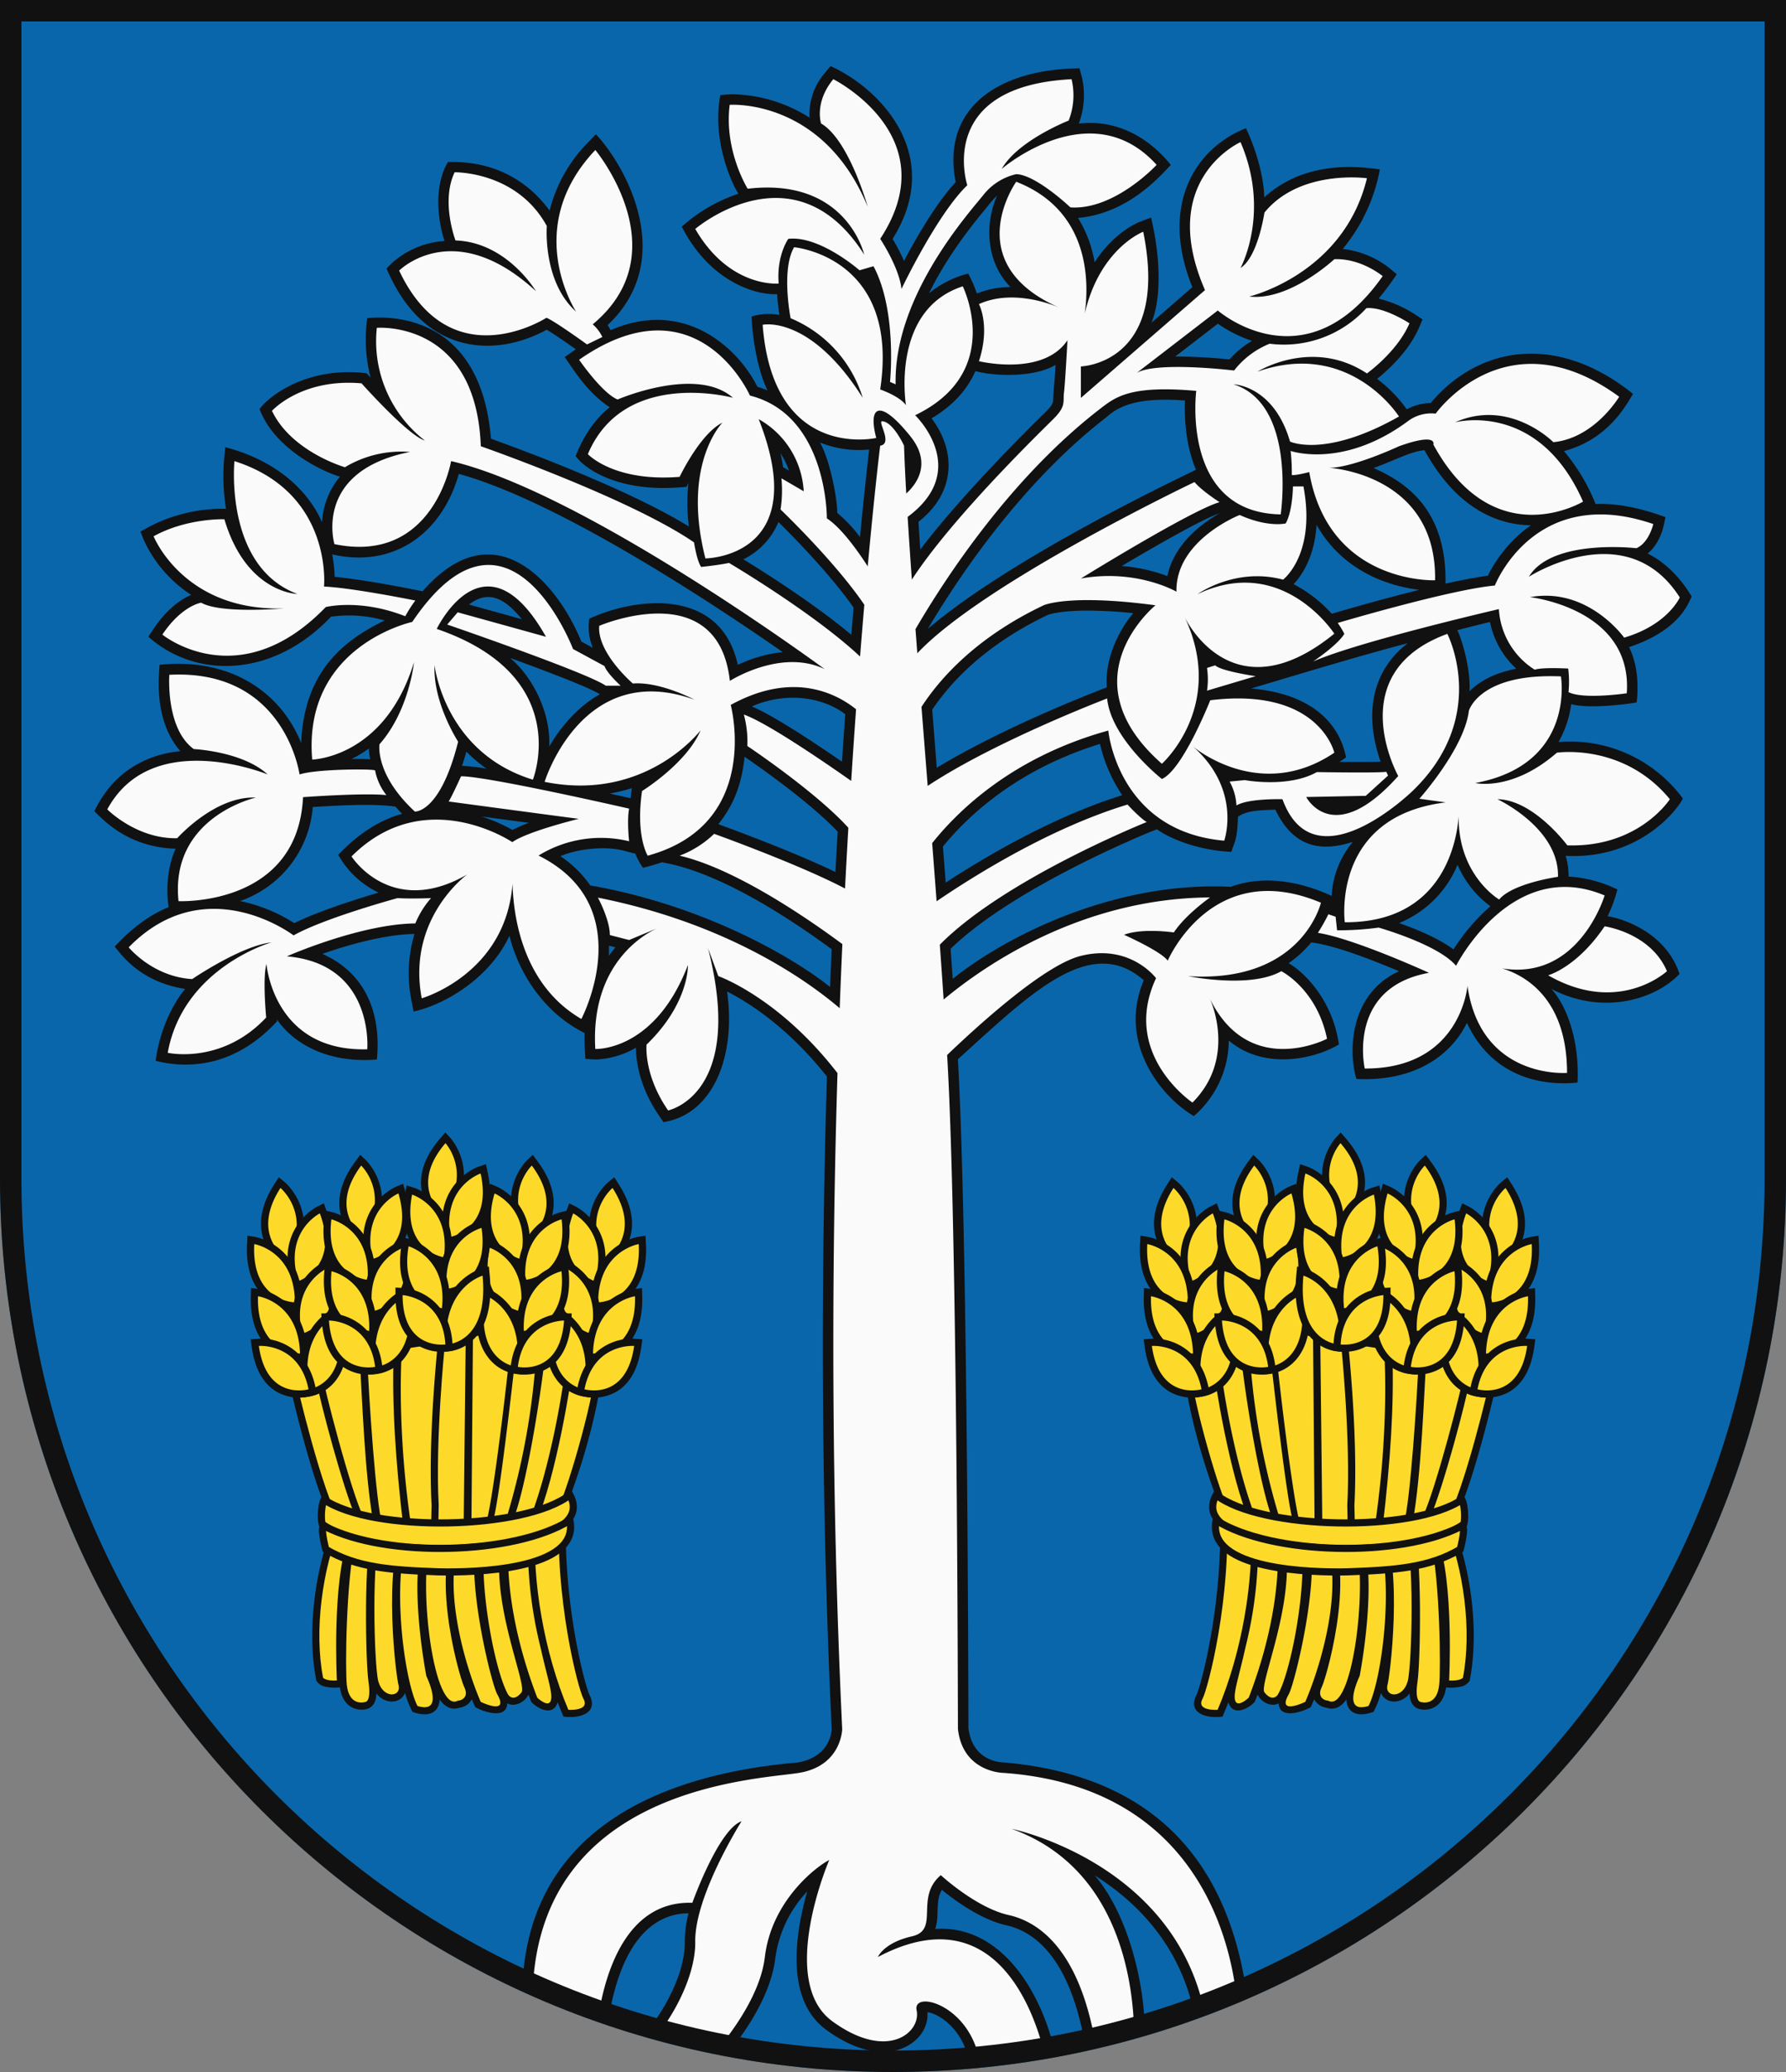 <?xml version="1.0" encoding="UTF-8"?>
<svg xmlns="http://www.w3.org/2000/svg" xmlns:xlink="http://www.w3.org/1999/xlink" width="500" height="580" viewBox="0 0 500 580">
  <rect x="0" y="0" width="500" height="580" fill="#808080" stroke="none"/>
  <title>Coat of Arms of Čunovo</title>
  <path id="field" d="M500,330V0H0V330C0,468.071,111.929,580,250,580S500,468.071,500,330Z" fill="#0a66aa"/>
  <g id="coa">
    <g id="grain" fill="#fdda2a">
      <g>
        <path d="M158.58,421.6c4.718-12.168,9.007-26.825,10.58-41.78-1.98-.23-5.71-.67-8.39-.99.05-.88.08-1.66.08-2.32-2.05-.04-5.96-.12-8.61-.17v-.17c-1.77-.33-4.8-.89-7.2-1.34.29-3.15.45-5.37.44-6.18-2.8.77-12.2,3.33-15.07,4.11l-.01.94c-1.48.28-3.24.62-4.82.92l.18-.98c-2.97.45-12.08,1.82-15.11,2.28-.01.2-.04.54-.07.99-2.31.16-5.46.37-7.86.53-.11-3.6-.18-6.25-.23-7.48-2.56,2.5-10.83,10.58-13.97,13.64-2.8.56-6.15,1.22-7.98,1.58.73,2.95,6.69,30.01,12.7,41.51-5.37,13.55-7.27,30.91-4.66,43.86.87.97,1.44,1.75,4.97,1.88.33.02.99-.03,1.61-.07.84,5.76,4.78,6.21,5.99,6.21,2.755.082,4.17-1.622,4.23-4.55,2.16,2.944,6.643,3.171,8.01-.12a25.2,25.2,0,0,0,2.11,5.31c4.93,1.73,7.38-.07,7.59-3.5,1.38,2.01,3.19,3.12,5.59,2.31a4.5,4.5,0,0,0,3.41-2.36c.31.76.63,1.5.96,2.21,1.9,1.139,8.746,3.7,8.98-1.07,1.852,1.051,4.757-.064,5.91-2.44.251.65.51,1.33.76,1.99,1.649,1.9,6.172,4.314,7.42.14.51,1.35,1.05,2.68,1.61,4.01,4.292.638,9.908-.823,7.34-5.99C163.89,472.35,157.18,447.7,158.58,421.6Z" fill="#111"/>
        <path d="M163.32,475.47c1.99,3.61-4.21,3.13-4.21,3.13-6.787-15.991-10.243-36.374-9.2-51.92,6.075-14.234,9.883-39.87,10.77-45.84l6.32.74c-1.01,12.02-9.22,38.5-10.39,39.35C155.08,447.46,161.96,473.02,163.32,475.47Z"/>
        <path d="M158.8,378.47c-.87,9.175-4.649,32.494-10.86,47.74a118.245,118.245,0,0,0,3.41,35.03c1.215,5.544,2.472,9.726,2.85,12.19.99,6.38-3.79,1.78-3.79,1.78-7.448-19.344-8.717-35.253-7.99-43.87.27-3.39.86-5.63,1.48-6.47,3.912-10.678,8.018-37.867,8.78-46.52Z"/>
        <path d="M150.18,377.82a202.017,202.017,0,0,1-8.1,46.18c-.81,1.33-1.43,3.86-1.71,7.33-3.36,16.94,7.36,40.28,5.62,42.42-2.39,2.96-3.76.56-3.76.56-4.12-7.23-9.15-35.9-5.77-45.69a6.3,6.3,0,0,1,1.41-2.47c1.85-4.12,6.77-49.36,6.77-49.36l.22.04Z"/>
        <path d="M134.7,427.75c-5.72,8.43,2.63,43.2,4.53,46.56,3.41,6-4.65,2.08-4.65,2.08-6.083-14.18-12.191-40.043-2.6-49.74l.42-52.36,11.01-3c-.974,12.3-5.669,51.107-7.41,55.15A4.169,4.169,0,0,0,134.7,427.75Z"/>
        <path d="M128.12,476.08c-6.62,3.5-11-31.08-7.74-44.24l.01-.01c.54-2.2,1.31-3.8,2.31-4.52.018-.67.055-2.959.12-5.96-1-18.11,1.67-44.48,1.67-44.48.18-.027,5.5-1.057,5.88-1.13l-.55,50.23c-10.534,9.955-1.555,42.569.11,46.2C131.23,474.74,129.74,475.92,128.12,476.08Z"/>
        <path d="M119.35,469.13c.84,1.84,4.72,10.62-2.48,8.41-4-7.918-7.648-37.916-1.77-50.38a266.721,266.721,0,0,1-2.9-36.83c-.055-7.777.322-12.746.32-12.67l10.04-1.52c-.52,5.36-2.68,27.77-1.73,45.23-.06,2.28-.09,4.06-.11,5.1C112.977,436.031,119.238,468.528,119.35,469.13Z"/>
        <path d="M111.63,471.93c.55,3.18-4.38,3.56-5.72-1.29-1.15-4.16-2.14-36.41,1.09-43.92-1.805-6.225-3.728-35.413-4.22-47.28l7.42-.5c-.5,14.425.56,30.274,2.68,48.16C107.234,439.272,110.816,469.367,111.63,471.93Z"/>
        <path d="M103.15,470.69c.86,5.69-.84,5.72-.84,5.72s-4.54,1.54-5.22-4.79c-.462-4.3-.236-28.6,2.33-40.32.69-3.1,1.54-5.32,2.58-6.06-3.83-7.55-11.58-38.13-11.78-40.5.972-.95,9.211-8.99,10.4-10.15,0,0,.03,1.09.09,2.98-.05,0-.1.01-.14.01.805,13.655,1.532,35.254,3.89,48.2C101.69,435.08,102.38,465.52,103.15,470.69Z"/>
        <path d="M99.62,424.87c-.78.79-1.47,2.79-2.04,5.54-4.691,12.4-3.265,40-3.27,40-3.06.18-3.86-.75-3.86-.75-2.56-13.2-.23-30.51,5.01-43.12-5.39-8.75-12.51-39.8-12.51-39.8l5.43-1.07C89.66,392.64,95.81,415.81,99.62,424.87Z"/>
      </g>
      <path d="M159.553,418.468c-12.73,9.846-55.148,10.57-68.821,1.331-.764,1.386-.983,5.275-.529,6.841,8.861,6.163,18.932,6.417,32.608,6.892C132.878,433.525,166.538,431.532,159.553,418.468Z" stroke="#111" stroke-width="2"/>
      <path d="M159.538,425.581C144,435.308,108.063,436.137,91,427.3c-1.666-.863.051,5.835.2,6.391,8.721,5.155,18.171,5.836,31.8,6.309C132.317,440.2,162.462,439.6,159.538,425.581Z" stroke="#111" stroke-width="2"/>
      <g id="g2">
        <use xlink:href="#g" transform="matrix(-1 -.14 -.14 1 341 30)"/>
        <use xlink:href="#g" transform="matrix(-1 -.07 -.07 1 296 15)"/>
      </g>
      <use xlink:href="#g2" transform="matrix(-1 0 0 1 250 0)"/>
      <g id="g">
        <path d="M123.156,340.51a12.965,12.965,0,0,1-4.246-8.406c-.364-4.148,1.334-8.439,5.048-12.756l.733-.853.761.828c.083.091,8.2,9.181-.869,21.021l-.628.819Z"/>
        <path d="M124.716,320s7.736,8.425-.927,19.735c0,0-9.423-7.7.927-19.735m-.049-3.01L123.2,318.7c-3.9,4.529-5.675,9.07-5.286,13.495a14.039,14.039,0,0,0,4.609,9.093l1.6,1.306,1.255-1.639c9.574-12.5.9-22.207.813-22.3l-1.522-1.657Z" fill="#111"/>
        <path d="M125.072,346.413c-2.382-14.806,9.045-18.834,9.16-18.872l1.058-.356.238,1.089c1.233,5.627.686,10.24-1.624,13.708a12.693,12.693,0,0,1-7.665,5.255l-1.005.184Z"/>
        <path d="M134.552,328.489c3.414,15.6-8.493,17.765-8.493,17.765-2.274-14.141,8.493-17.765,8.493-17.765m1.476-2.608-2.115.712c-.123.042-12.342,4.346-9.828,19.979l.324,2.016,2.009-.366a13.778,13.778,0,0,0,8.319-5.686c2.466-3.7,3.061-8.573,1.768-14.475l-.477-2.18Z" fill="#111"/>
        <path d="M124.117,352.954a12.705,12.705,0,0,1-7.787-5.076c-2.39-3.413-3.044-8.012-1.944-13.665l.213-1.1,1.065.331c.116.036,11.634,3.8,9.6,18.655l-.139,1.011Z"/>
        <path d="M115.367,334.4s10.849,3.372,8.907,17.562c0,0-11.954-1.892-8.907-17.562m-1.537-2.573-.426,2.191c-1.153,5.93-.444,10.785,2.108,14.43a13.789,13.789,0,0,0,8.449,5.49l2.018.319.276-2.023c2.147-15.687-10.169-19.706-10.294-19.744l-2.131-.663Z" fill="#111"/>
        <path d="M124.078,360.9c-1.315-14.944,10.372-18.115,10.49-18.145l1.078-.276.16,1.1c.826,5.706-.05,10.267-2.605,13.556a12.671,12.671,0,0,1-8.02,4.671l-1.014.108Z"/>
        <path d="M134.816,343.724c2.289,15.806-9.742,17.088-9.742,17.088-1.256-14.271,9.742-17.088,9.742-17.088m1.661-2.49-2.157.552c-.127.033-12.627,3.421-11.238,19.2l.178,2.029,2.026-.216a13.753,13.753,0,0,0,8.705-5.052c2.727-3.512,3.671-8.327,2.8-14.312l-.319-2.2Z" fill="#111"/>
        <path d="M123.589,367.19a12.683,12.683,0,0,1-7.908-4.876c-2.474-3.352-3.242-7.932-2.281-13.614l.187-1.1,1.072.3c.117.033,11.724,3.5,10.055,18.406l-.114,1.013Z"/>
        <path d="M114.387,348.867s10.927,3.1,9.333,17.332c0,0-12-1.589-9.333-17.332m-1.6-2.532-.372,2.2c-1.009,5.959-.18,10.8,2.461,14.375a13.775,13.775,0,0,0,8.581,5.274l2.023.268.228-2.028c1.762-15.738-10.65-19.444-10.776-19.479l-2.145-.608Z" fill="#111"/>
        <path d="M123.962,376.412c-.967-16.687,10.746-20.254,10.864-20.288l1.159-.334.114,1.2c.708,7.552-.564,13.182-3.778,16.736a10.745,10.745,0,0,1-7.354,3.627l-.95.006Z"/>
        <path d="M135.1,357.085c1.8,19.191-10.143,19.27-10.143,19.27-.931-16.084,10.143-19.27,10.143-19.27m1.766-2.589-2.319.667c-.126.036-12.6,3.83-11.587,21.307l.11,1.9,1.9-.012a11.825,11.825,0,0,0,8.09-3.957c3.41-3.771,4.766-9.658,4.031-17.5l-.225-2.4Z" fill="#111"/>
        <path d="M123.633,377.4a11.652,11.652,0,0,1-7.176-2.384c-3.148-2.5-4.744-6.7-4.744-12.481v-1.061l1.059.063c.122.007,12.122.885,12.908,14.749l.052.915-.907.131A8.735,8.735,0,0,1,123.633,377.4Z"/>
        <path d="M112.713,362.537s11.224.672,11.969,13.808a8.174,8.174,0,0,1-1.048.057c-2.918,0-10.922-1.157-10.921-13.865m-2-2.124v2.124c0,6.1,1.723,10.566,5.122,13.265a12.671,12.671,0,0,0,7.8,2.6,9.913,9.913,0,0,0,1.334-.078l1.814-.262-.1-1.831c-.669-11.8-9.35-15.421-13.847-15.691l-2.119-.127Z" fill="#111"/>
      </g>
    </g>
    <use xlink:href="#grain" transform="matrix(-1 0 0 1 500 0)"/>
    <path d="M461.259,154.952c3.26-2.612,4.322-7.055,4.449-7.635l.559-2.555c-6.5-2.4-13.333-3.964-19.57-3.665a53.55,53.55,0,0,0-8.873-14.83c12.7-3.338,17.657-13.341,19.357-16.009-21.372-17.167-43.261-13.408-56.663,2.562a14.2,14.2,0,0,0-6.685,1.762,38.623,38.623,0,0,0-8.312-8.525c2.574-2.043,8.8-7.484,11.764-14.395l.967-2.257-2.05-1.351a33.307,33.307,0,0,0-10.252-4.471,84.94,84.94,0,0,0,5.083-6.81l-2.064-1.729A25.756,25.756,0,0,0,375.9,69.685a48.827,48.827,0,0,0,10.4-22.25c-9.379-1.442-22.215-1.353-32.351,7.8-.164-5.62-2.158-13.09-5.134-19.342-14.185,5.531-24.3,21.625-15,44.489l-11.452,9.946c2.94-7.183,2.394-18.965-.12-29.427l-3.233,1.228c-.393.15-7.089,2.8-12.569,11.3A34.185,34.185,0,0,0,301.784,61c14.452-1.241,23.606-12.45,26-14.83-6.624-8.207-15.69-12.761-25.77-11.574a22.541,22.541,0,0,0,.817-13.187l-.619-2.287c-23.573.267-38.673,11.706-34.663,31.861-5.4,5.786-11.018,15.548-14.473,22.051a55.794,55.794,0,0,0-3.19-6.162c14.763-23.55-3.772-42.305-17.372-48.367l-1.486,1.8a17.645,17.645,0,0,0-4.392,12.635,41.446,41.446,0,0,0-21.4-6.552c-1.26-.005-2.481.148-3.569.213-2.5,12.989,3.595,25.526,5.061,27.627a45.02,45.02,0,0,0-13.994,7.626l-1.861,1.587c8.239,16.208,21.761,19.234,26.679,18.894.15,2.4.432,4.486.65,5.834a16.141,16.141,0,0,0-7.807.434c.359,7.627,2.06,15.77,4.48,20.692a27.9,27.9,0,0,0-2.854-1.039c-5.444-10.939-20.5-24.813-41.07-15.823a11.721,11.721,0,0,0-.859-1.418c19.512-18.3,5.288-44.337-3.279-53.441l-2.273,2.393a41.245,41.245,0,0,0-10.67,18.987c-10.292-14.03-24.628-13.648-28.45-13.617-4.631,7.746-2.2,18.693-.948,22.121a24.364,24.364,0,0,0-14.808,6.223l-1.449,1.46c10.117,24.038,30.055,25.224,44.846,17.156,1.769,1.053,5.077,3.3,8.151,5.489-.526.343-2.584,1.79-3.135,2.172,2.643,3.656,6.273,9.888,12.638,14.056-3.915,2.988-7.471,8.1-9.565,13.709l1.281,1.389c.282.306,7.093,7.49,23.341,7.49,2.042.013,4.332-.149,6.428-.327l.522-1.1a55.151,55.151,0,0,0,.121,12.2c-17.035-10.532-47.485-21.735-55.393-24.566-2.8-33.828-26.746-34.54-34.636-33.757a43,43,0,0,0,.936,16.671c-.232-.259-.867-.972-1.105-1.24-16.889-2.06-27.7,6.718-29.984,10.033C77.154,126.356,91.7,132.5,95.173,133.426a21.7,21.7,0,0,0-5.01,12.772c-3.777-8.643-12.5-17.209-27.093-21.019l-.359,3.606a58.036,58.036,0,0,0,.552,13.639,44.4,44.4,0,0,0-21.68,5.121L39.317,148.8l.959,2.405A36.235,36.235,0,0,0,53.53,166.52c-2.492,1.043-6.53,3.542-10.518,9.48l-1.49,2.219c13.235,11.829,34.851,11.626,51.137-5.586a36.39,36.39,0,0,1,15.031,1.052C95.337,179.626,85.1,188.692,84.309,208.02c-5.3-13.463-18.975-24.073-39.642-21.925-.1,2.983-1.8,15.355,5.817,24.164-11.259,1.142-19.484,7.2-24.061,16.82,2.082,1.955,9.033,10.084,22.748,10.5-1.96,4.185-2.832,10.287-1.972,16.367-5.428,2.116-10.749,6.311-15.1,11.049,2.053,2.374,7.046,9.8,19.725,11.832-4.091,4.958-7.26,12.506-8.258,20.111,9.893,2.521,22.682,1.249,34-11.068l-.05-.519c4.831,7.011,14.493,12.328,28,11.228.135-2.4,2.74-21.562-15.27-29.566,7.1-2.478,17.283-5.432,25.787-5.579a38.436,38.436,0,0,0-.855,18.558l.6,3.164c8.368-1.811,21.172-9.047,26.852-21.216,2.4,9.822,9.2,21.36,21.038,27.226-.088,2.187.075,4.967.218,7.248.183.008,2.893.179,2.971.161a24.116,24.116,0,0,0,11.189-3.306c-.018,2.852.572,10.533,6.591,19.242l1.1,1.593c14.2-2.222,20.35-19.007,17.808-36.553,5.487,2.768,16.8,9.675,27.955,23.809-1.883,62.332-1.434,123.778,1.336,182.663-.053,1.113-.741,7.9-9.644,9.357-34.638,2.946-75.175,16.682-76.955,62.792A241.072,241.072,0,0,0,170.266,566c1.672-11.522,6.8-30.242,22.5-30.432a32.143,32.143,0,0,0-1.06,7.96c.116,9.165-6.245,20.132-11.2,25.784q11.341,3.389,23.126,5.681c5.336-6.541,12.208-16.7,13.415-26.833a33.733,33.733,0,0,1,8.95-18.713c-3.335,11.626-6.32,30.3,5.328,38.762,5.614,4.078,10.963,6.145,15.9,6.145,6.621.131,12.827-4.563,12.429-11.1,3.469.5,10.568,5.142,11.871,15.245q12.168-1.065,23.972-3.306c-3.623-17.015-14.963-36.513-33.683-35.234,1.269-3.717-.07-7.643,1.867-10.943,3.608,2.949,10.929,8.324,18.068,9.918,7.952,1.775,18.059,9.292,22.192,34.52q8.376-1.9,16.523-4.372c.1-13.643-4.645-33.219-13.993-44.109,15.149,9.53,24.794,22.986,27.985,39.4q7.419-2.751,14.608-5.955c-4.325-30.994-20.5-60.9-67.935-65.068-1.1-.017-8.784-.338-10.01-9.52-.073-33.383-.471-143.979-2.951-187.322,20.305-18.374,37.1-35.2,52.034-22.114-7.208,17.07,4.268,32.218,14.009,38.033a28.228,28.228,0,0,0,9.8-21.16c9.96,8.467,24.188,5.116,30.829,1.095-1.93-13.376-10.782-20.981-14.112-22.734a30.512,30.512,0,0,0,6.369-5.831c6.9.9,16.991,4.918,24.578,8.069-14.234,6.491-14.105,23.092-11.94,30.161,16.626.8,26.6-6.837,30.937-15.7,8.078,17.3,24.5,17.387,30.978,16.707.527-11.246-2.692-21.056-7.338-26.217,14.434,7.554,29.188,2.9,35.879-4.2-4.011-12.075-16.751-15.673-20.144-16.147a38.327,38.327,0,0,0,2.749-7.484,35.785,35.785,0,0,0-13.677-3.61,19.1,19.1,0,0,0-.8-5.813c21.131,1.106,31.784-13.639,32.8-16.058a39.233,39.233,0,0,0-34.815-15.8,28.724,28.724,0,0,0,3.556-10.6c5,1.4,15.661,0,18.328-.472.61-5.364.122-11.035-2.133-15.479,14-4.677,16.525-12.076,17.532-14.169C470.473,161.739,466.17,157.338,461.259,154.952ZM220.866,131.708l-1.634-.951q-.279-1.89-.733-3.887A21.73,21.73,0,0,1,220.866,131.708ZM100.029,211.613a33.506,33.506,0,0,0,3.24-2.095,17.789,17.789,0,0,0,.362,3.015c-1.55-.077-3.186-.091-5.233-.062C98.934,212.206,99.476,211.926,100.029,211.613Zm-4.095,29.692a25.752,25.752,0,0,0,10.049,8.555c-6.095,1.8-16.894,5.2-23.6,8.548a45.323,45.323,0,0,0-15.175-6.19A30.351,30.351,0,0,0,87.562,225.9c5.75-.331,16.564-1.07,23.141-.114.583.666,1.2,1.339,1.878,2.022C106,229.574,99.75,233.878,94.675,239.32Zm22.373-75.792c-2.334-.452-14.376-2.985-24.615-4.052A40.29,40.29,0,0,0,93,155.182c17.445,4.009,30.859-6.126,35.451-22.53,28.056,7.727,71.268,36.375,90.665,49.881a39.185,39.185,0,0,0-12.565,3.569c-4.82-21.949-28.869-18.832-41.568-12.91a15.206,15.206,0,0,0,.981,8.141l-3.212-1.74C156.556,164.251,138.9,141.874,118.307,165.513Zm58.6,55.1c-.14.948-.267,1.931-.358,2.83-.965-.221-3.053-.7-5.861-1.322A46.6,46.6,0,0,0,176.906,220.615Zm-30.819-47.287-14.8-4.1C136.672,165.088,141.225,167.337,146.087,173.328Zm-16.751,41.049c.419-1.233.829-2.551,1.225-3.984a40.471,40.471,0,0,0,5.621,4.768A55.844,55.844,0,0,0,129.336,214.377Zm14.109,17.939a46.621,46.621,0,0,0-8.622-3.755c4.028.54,8.8,1.179,13.24,1.772A41.619,41.619,0,0,0,143.445,232.316Zm10.308-23.282c.482-8.425-3.819-18.81-10.943-24.856,11.675,4.26,22.807,8.566,25.127,10.187C162.419,197.319,157.015,203.189,153.753,209.034Zm16.691,58.521c.048-.932.063-1.88.042-2.839l1.825.47C171.678,265.917,171.053,266.707,170.444,267.555Zm61.94,8.721c-11.313-9.014-36.263-23.008-67.132-28.425a31.622,31.622,0,0,0-8.347-8.176c4.475-2.019,12.815-3.074,18.486-1.339l2.483.642a17.429,17.429,0,0,0,2.157,3.955c1.649-.449,3.7-.994,5.253-1.554,16.094,2.7,35.722,15.656,47.547,24.33C232.675,269.21,232.526,272.744,232.384,276.276Zm1.5-32.186c-12.562-6.03-30.6-12.589-32.77-13.373,4.934-6.25,6.61-12.21,7.34-18.871,3.641,2.485,18.084,12.54,26.055,20.947C234.294,236.519,234.085,240.3,233.884,244.09Zm1.832-30.874c-8.167-5.634-19.156-12.879-25.228-15.47,9.046-4.012,19.452-2.9,26.141,2.175C236.314,204.32,236.009,208.77,235.716,213.216Zm2.614-35.524c-10.606-8.87-24.56-17.664-30.222-21.124a20.264,20.264,0,0,0,9.819-10.442c3.822,3.771,14.453,14.538,21.039,23.956C238.751,172.6,238.539,175.141,238.33,177.692Zm2.428-27.371a39.656,39.656,0,0,0-6.367-6.741c.086-3.3-1.849-14.349-4.821-19.7a29.249,29.249,0,0,0,13.762,1.958C242.954,129.05,241.99,137.516,240.758,150.321Zm127.821-3.383c7.9,13.922,21.8,17.344,28.779,18.171-12.59,3.141-22.593,6.134-24.521,6.7a38.409,38.409,0,0,0-10.692-8.288C364.143,161.438,367.991,156.254,368.579,146.938ZM340.941,90.613a37.439,37.439,0,0,0,9.56,4.8,25.888,25.888,0,0,0-6.3,5.208,147.761,147.761,0,0,0-15.188-.825ZM276.417,57.847a30.3,30.3,0,0,1,2.751-3.148c-3.423,7.6-3.332,18.443,3.7,25.648a25.041,25.041,0,0,0-9.388,1.829,34.126,34.126,0,0,0-2.437-5.6,28.423,28.423,0,0,0-10.959,5.518C265.545,70.936,273.025,61.93,276.417,57.847Zm-18.779,95.992c-.185-2.741-.354-5.322-.508-7.777,10.637-8.31,10.443-20.046,3.662-28.954,5.828-3.452,9.941-7.884,12.27-13.225,5.013,1.42,16.531,1.912,22.449-1.764-.232,4.5-.538,6.523-.661,9.3-.022,1.274-.03,1.8-1.988,3.759C275.677,132.02,263.565,145.9,257.638,153.839Zm52.3-37.2c4.564-4.188,11.634-5.286,21.81-4.52-.178,4.239.016,12.142,3.077,19.374-3.909,1.929-51.322,24.283-75.085,44.551C268.629,161.067,286.251,134.864,309.938,116.643Zm31.574,26.984c-5.07,2.893-12.857,8.679-14.7,17.639a46,46,0,0,0-12.78-2.817C323.837,152.616,336.444,145.416,341.512,143.627Zm-79.26,71.282c-.426-5.428-.858-10.9-1.276-16.251,5.145-7.656,14.853-18.194,32.389-26.536.277-.106,3.338-1.2,11.195-1.2a125.289,125.289,0,0,1,12.7.729c-3.615,4.181-8.1,12.526-7.394,20.751C307.534,193.324,282.149,202.9,262.252,214.909Zm1.724,22.049c7.861-9.573,21.643-21.816,43.969-28.714a43.133,43.133,0,0,0,6.222,14.359c-19.074,5.91-37.854,16.916-49.415,24.46Q264.371,242.046,263.976,236.958ZM372.8,250.782c-9.177-4.233-19.3-5.832-28.263-2.542-32.662-1.632-63.1,13.918-77.816,25.771-.187-2.707-.386-5.522-.595-8.423,17.945-17.4,55.611-32.6,56-32.751l1.754-.7c4.912,3.413,12.866,5.953,20.851,6.317,1-3.179,1.629-3.286,1.84-9.824,2.4-1.613,5.011-1.808,10.482-1.984,5.317,11.228,13.555,11.64,21.685,9.01A25.516,25.516,0,0,0,372.8,250.782Zm12.972-59.657c-3.042,8.194-1.159,16.736.74,22.1-1.843.095-8.567.085-11.533.048.061-.025,1.769-1.185,1.881-1.259-.676-2.728-3.193-17.24-26.606-19.291,12.747-3.8,30.876-9.3,43.886-12.684A24.652,24.652,0,0,0,385.773,191.125Zm21.143,74.629c-4.364-3.237-10.788-5.814-15.243-7.362a29.975,29.975,0,0,0,16.372-16.311,28.356,28.356,0,0,0,9.2,11.606A54.747,54.747,0,0,0,406.916,265.754Zm4.481-72.247c.434-6.827-2.746-16.208-3.446-17.105,3.756-.966,6.956-1.767,9.181-2.3a24.276,24.276,0,0,0,7.357,13.085C417.7,188.509,413.707,191.143,411.4,193.507Zm11.536-41.564a39.308,39.308,0,0,0-6.414,9.219c-3.286.419-7.431,1.227-11.84,2.214.332-19.2-9.327-27.668-20.15-32.36,6.412-2.344,10.25-4.585,14.264-5,9.409,17.155,21.33,20.931,29.805,21.023A35.455,35.455,0,0,0,422.933,151.943Z" fill="#111"/>
    <path d="M116.272,258.489c-15.494.163-35.962,9.214-35.962,9.214,24.545,2.121,22.507,26.014,22.507,26.014-26.34.734-28.215-23.893-28.215-23.893-1.142,4-.082,15-.082,15C62.044,298.12,46.958,294.7,46.958,294.7c4.322-23.893,29.03-30.906,29.03-30.906-8.562.979-22.18,10.275-22.18,10.275-11.091-.652-17.777-8.888-17.777-8.888,21.609-22.1,46.155-3.344,46.155-3.344C90.911,256.939,111.3,251.4,111.3,251.4c3.833.244,9.378,0,9.378,0A25.135,25.135,0,0,0,116.272,258.489Zm46.481,26.747s16.635-31.477-11.988-45.747a33.336,33.336,0,0,1,25.361-4s-.652-5.79,0-9.133c0,0-39.876-9.133-47.052-9.052,0,0-2.487,5.5-3.465,7.054,0,0,30.62,4.118,36.41,4.852,0,0-14.352,3.506-18.593,6.524,0,0-24.463-16.554-45.013,4,0,0,11.009,17.37,32.374,5.056,0,0-16.962,12.232-12.722,34.657,0,0,23.539-6.747,25.422-32.108C143.709,256.336,146.211,275.617,162.753,285.236ZM125.2,174.823s39.142,13.455,44.4,17.125h4.159s-3.792-3.425-4.526-5.5l-8.807-4.771s-18.1-47.459-45.013-7.584c0,0-30.7,6.606-28.011,38.531,0,0,20.305-.416,28.5-27.24,0,0-1.346,13.54-9.664,22.959,0,0-1.345,8.439,9.908,18.837,0,0,7.095.489,12.11-19.571,0,0-7.095-10.887-6.6-21.406,0,0,2.664,24.408,27.521,32.047,0,0,11.62-28.989-26.91-42.2,0,0,13.455-28.133,30.58,2.2l-24.709-6.85ZM79.637,170.3s-17.8,1.59-23.3-1.591c0,0-5.382.734-10.887,8.93,0,0,21.406,17.491,45.747-7.706,0,0,9.563-2.435,22.262,2.568a35.709,35.709,0,0,1,2.814-4.4s-17.492-3.547-25.565-3.914c0,0,2.569-26.3-25.075-35.106,0,0-2.936,29.479,17.614,37.185,0,0-14.312-.245-20.428-20.916,0,0-10.519-.367-19.815,4.77C43,150.115,51.443,171.276,79.637,170.3Zm-8.012,52.963s-24.1,5.382-21.65,28.99c0,0,33.393,1.59,34.861-29.112,0,0,16.921-1.244,23.342-.571a15.759,15.759,0,0,1-3.16-6.89c-.064-.485-16.146-.49-21.161,1.1,0,0-4.036-29.6-36.451-27.888,0,0-1.1,15.045,6.85,20.794,0,0,13.578.612,20.672,7.094,0,0-32.414-13.332-44.891,9.786,0,0,8.2,8.318,19.571,8.073C49.608,234.637,60.127,222.772,71.625,223.261ZM111.746,75.745c14.433,30.58,41.221,13.211,41.221,13.211,2.079.734,11.376,7.461,11.376,7.461l4.281-2.079a10.549,10.549,0,0,0-2.691-3.547c24.463-20.3.734-48.8.734-48.8-20.794,21.9-5.382,45.257-5.382,45.257-9.446-8.477-8.2-23.974-8.2-23.974-8.44-15.412-25.809-15.045-25.809-15.045-3.914,8.2.245,19.081.245,19.081,14.433.49,22.506,14.189,22.506,14.189C127.036,60.333,111.746,75.745,111.746,75.745Zm82.891-11.661C204.259,80.72,218,79.374,218,79.374c-.653-7.869,2.691-12.517,2.691-12.517,8.806-.979,19.937,8.807,19.937,8.807l3.915-1.142c6.687,12.558,4.624,32.389,4.624,32.389l1.568.668c-.568-25.035,21.207-48.713,24.795-53.28a16.266,16.266,0,0,1,8.97-5.545c5.545.163,15.168,9.3,15.168,9.3,12.394.816,24.137-11.906,24.137-11.906-18.429-20.386-43.382,1.142-43.382,1.142,4.566-7.991,18.755-13.537,18.755-13.537a19.426,19.426,0,0,0,.816-11.579C261.667,24.127,270.8,51.853,270.8,51.853c-8.48,8.154-18.424,29.03-18.424,29.03-.647-6.035-5.958-14.026-5.958-14.026,18.875-28.7-13.129-44.687-13.129-44.687-5.382,6.524-3.425,12.395-3.425,12.395,7.829,4.566,13.057,23.322,13.057,23.322-12.549-30.5-38.641-28.541-38.641-28.541-1.611,12.884,5.035,23.485,5.035,23.485,27.726-3.262,32.618,18.429,32.618,18.429C222.362,40.436,194.637,64.084,194.637,64.084ZM420.521,271.075c21.591,3.522,28.7-20.414,28.7-20.414-26.054-11.009-41.588,19.693-41.588,19.693-5.015-5.994-21.681-10.7-21.681-10.7a82.109,82.109,0,0,1-11.631.754l-.407-3.792-2.029-.693a50.307,50.307,0,0,1-2.935,5.2c10.233,1.631,31.1,11.192,31.1,11.192-23.118,4.159-17.981,26.788-17.981,26.788,26.91.122,28.753-23.118,28.753-23.118,3.8,26.3,27.881,24.341,27.881,24.341C438.7,279.2,426.569,272.9,420.521,271.075Zm28.7-11.771c-7.828,11.58-15.82,13.7-15.82,13.7,19.819,11.378,33.271-1.142,33.271-1.142C462.106,261.1,449.222,259.3,449.222,259.3Zm-13.374-48.6c-12.557,10.927-22.832,8.481-22.832,8.481,28.214-5.219,23.974-29.846,23.974-29.846-22.832-.978-25.768,9.623-25.768,9.623-1.305,10.6-13.863,24.626-13.863,24.626l7.4,1.02c-32.231,3.914-28.276,33.556-28.276,33.556,27.486.137,31.347-22.536,31.882-29.676C408.142,245.035,419.7,251.8,419.7,251.8c3.752-4.566,16.473-6.36,16.473-6.36.326-13.7-16.962-21.723-16.962-21.723,10.112.131,19.571,12.916,19.571,12.916,20.06.652,28.7-12.916,28.7-12.916C454.441,207.867,435.848,210.7,435.848,210.7Zm-74.532-84.481a52.541,52.541,0,0,1,.326,6.728c.938.244,4.893-.806,4.893-.806,5.454,31.537,35.228,30.284,35.228,30.284.489-29.845-29.683-31.476-29.683-31.476,6.687,0,19.571-6.035,19.571-6.035,10.927-3.914,9.622-.489,9.622-.489,16.962,31.15,41.915,15.983,41.915,15.983-12.558-28.541-35.88-22.18-35.88-22.18,15.33-6.85,27.562,5.545,27.562,5.545,11.58-1.142,18.429-12.721,18.429-12.721-31.639-23.159-51.373,4.729-51.373,4.729a10.959,10.959,0,0,0-7.339,1.794C376.157,131.441,361.316,126.222,361.316,126.222Zm27.277,90.883-.489-1.06c-2.284.367-19.449.081-19.449.081-8.032,4.526-20.182,2.243-20.182,2.243l-4.241.407a15.314,15.314,0,0,1,1.917,6.687c3.424-2.039,12.884-1.744,12.884-1.744,8.97,24.6,36.532-2.415,36.532-2.415,21.528-20.876,9.622-43.871,9.622-43.871-29.845,10.927-13.74,39.794-13.74,39.794-18.266,20.427-25.768,5.871-25.768,5.871l16.676-.326Zm-37.062-27.83s-9.7-1.405-11.335-3.035l-2.284.733a21.909,21.909,0,0,1,0,6.361ZM458.11,153.458c3.588-1.549,4.73-6.768,4.73-6.768C429.57,135.274,418.5,163.9,418.5,163.9c-12.558,1.149-43.994,10.479-43.994,10.479a22.627,22.627,0,0,1,1.846,3.058c-1.926,3.18-8.757,7.746-8.757,7.746,12.558-5.545,52.026-14.678,52.026-14.678a21.531,21.531,0,0,0,10.03,16.962c2.12-.734,9.378-.326,9.378-.326a29.43,29.43,0,0,1,.081,6.6c4.159,2.12,16.309.326,16.309.326,1.713-23.73-27.073-26.91-27.073-26.91,16.228-2.936,26.339,11.335,26.339,11.335,12.232-3.588,15.576-11.253,15.576-11.253-14.923-23.4-42.241-5.79-42.241-5.79C434.462,150.686,458.11,153.458,458.11,153.458Zm-75.429-48.927s8.481-6.034,11.906-14.026c0,0-7.177-4.729-12.069-4.24a31.246,31.246,0,0,1-27.073,9.948,23.894,23.894,0,0,0-9.949,7.5s-21.528-2.609-27.236.653l22.669-17.451s24.464,21.365,46.155-9.622c0,0-6.034-5.056-13.536-4.73,0,0-12.558,11.743-23.812,10.438,0,0,26.421-6.2,32.945-33.108,0,0-18.756-2.609-28.7,9.623,0,0-1.794,12.395-6.687,15.494,0,0,8.481-15.494,0-35.228,0,0-23.485,10.438-9.948,41.425L302.6,111.381v-8.807s24.953-.7,17.451-37.7c0,0-12.133,4.61-16.368,22.893,1.208-8.587,1.609-28.778-19.186-36.893,0,0-16.249,22.812,12.061,35.241-2.037-.883-13.066-5.266-22.5-.992,0,0,3.262,6.035,0,15.983,0,0,17.94,4.4,24.79-5.871,0,0-.652,12.069-.979,14.678s.653,3.751-2.935,7.339c-3.05,3.05-28.285,27.464-39.658,45-.444-6.238-.842-12.129-1.177-17.557,17.956-13.295,2.1-28.462,2.1-28.462,25.2-12.11,13.332-36.084,13.332-36.084-20.3,6.605-15.9,33.27-15.9,33.27-1.835-2.568-7.217-4.4-7.217-4.4,5.627-37.185-24.1-39.815-24.1-39.815-3.67,6.3-.979,19.877-.979,19.877a35.289,35.289,0,0,1,20.183,22.262c-14.8-23.363-28.011-20.427-28.011-20.427,2.935,38.286,31.8,31.68,31.8,31.68-2.4-9.174,1.1-11.008,9.541-.489,6.111,7.616,1.766,13.4-1.141,16.039-.279-5.01-.489-9.514-.612-13.389,0,0-3.017-6.625-6.106-6.839-1.438-.1,3.089,6.3-.581,6.839,0,0-1.5,12.119-3.483,33.778-2.983-4.63-7.421-10.777-11.44-13.432,0,0,.245-28.867-21.528-34.372,0,0-14.678-33.148-47.826-10.03,0,0,6.36,9.3,10.764,11.131,0,0,22.017-9.54,32.292-.489,0,0-30.457-8.318-40.61,15.779,0,0,7.217,7.829,25.687,6.361,0,0,5.749-12.11,11.987-15.168,0,0-11.5,11.537-4.77,38,0,0,30.213-.2,14.923-38.978a24.7,24.7,0,0,1,12.6,20.182l-6.239-3.629a35.3,35.3,0,0,1-.244,8.726s15.2,14.51,23.451,26.671q-.583,6.788-1.194,14.488c-13.035-12.23-36.691-26.2-36.691-26.2-3.3.686-7.8,1.121-7.8,1.121-1.223-1.761-1.989-6.87-1.989-6.87-17.981-12.354-59.692-26.91-59.692-26.91-1.345-35.472-29.111-33.148-29.111-33.148a35.166,35.166,0,0,0,13.455,31.558c-4.771-1.468-17.737-16.023-17.737-16.023-16.88-1.468-25.075,7.706-25.075,7.706,5.5,11.5,20.427,15.779,20.427,15.779a30.705,30.705,0,0,1,18.226-4.281c-27.277,5.382-21.161,25.809-21.161,25.809,27.766,5.749,32.659-23.241,32.659-23.241,37.429,8.685,104.582,58.224,104.582,58.224-12.232-5.872-26.543,3.3-26.543,3.3-3.3-29.723-36.573-15.412-36.573-15.412-.612,7.584,9.418,16.146,9.418,16.146,7.584-.611,17.247,4.526,17.247,4.526-31.436-11.376-41.955,23-41.955,23,28.378,5.749,43.667-14.434,43.667-14.434-3.914,9.3-16.39,17-16.39,17-1.835,12.721,1.59,18.1,1.59,18.1,32.17-8.807,23.24-42.2,23.24-42.2,17.393-9.566,29.523-3.244,35.087,1.21q-.689,9.515-1.362,20.061c-6.494-4.569-23.4-16.231-30.055-18.58a28.84,28.84,0,0,1,.978,8.807s19.087,12.727,28.279,22.886q-.48,8.25-.93,17.013c-12.7-6.709-36.645-15.313-36.645-15.313a28.357,28.357,0,0,1-9.663,6.116c15.54,3.628,35.6,17.374,45.559,24.743q-.395,8.766-.743,17.952c-8.935-7.619-31.309-23.714-67.689-30.953,0,0,3.343,6.157,3.343,10.479l5.382,1.386,7.914-3.3c-2.99,1.327-18.777,9.5-17.373,33.8,0,0,16.635.816,25.931-23.485,0,0,.408,10.682-11.579,22.262,0,0-.9,8.4,6.034,18.429,0,0,21.691-4.4,11.172-45.421l2.879,7.823s16.907,5.86,33.364,27.145C232.821,354.173,232.62,417,235.776,484h0s-.121,10.315-12.108,12.272c-11.548,1.885-72.609,3.78-74.539,61.223q8.966,4.109,18.3,7.508c1.913-12.648,7.868-32.981,26.392-32.362,0,0,7.339-20.55,13.781-22.833,0,0-13.128,20.794-12.965,33.679.117,9.229-5.708,20.214-11.06,26.723q8.267,2.352,16.767,4.121c5.2-6.173,12.587-16.493,13.782-26.523,1.876-15.738,14.352-25.279,18.022-27.154,0,0-14.6,33.923.9,45.176s24.871,3.017,23.567-3.1c-1.251-5.861,15.691-1.452,17.82,15.51q9.188-.915,18.166-2.5c-2.635-11.422-13.506-45.514-46.832-27.928,0,0,1.631-4,9.541-5.789s.652-10.764,8.073-17.125c0,0,9.867,9.133,19,11.172,8.695,1.941,19.973,10.033,24.412,36.7q5.414-1.3,10.732-2.83c-.124-14.364-3.872-47.061-34.329-58.01,0,0,45.331,9.249,54.038,51.394q4.543-1.749,8.993-3.682c-1.631-16.085-11.063-59.523-65.314-63.369,0,0-11.346-.081-12.737-12.272-.074-36.422-.5-144.087-2.92-186.862-.034-.6-.069-1.214-.105-1.824,9.376-8.969,27.3-25.127,37.29-27.7,13.944-3.588,21.2,6.2,21.2,6.2-9.949,21.284,10.193,34.821,10.193,34.821,12.64-12.64,4.893-29.031,4.893-29.031,11.09,22.507,32.781,11.172,32.781,11.172-2.854-13.944-12.8-18.919-12.8-18.919-8.725,4.975-26.094,1.387-26.094,1.387,31.966,2.038,37.185-20.55,37.185-20.55-30.5-12.884-42.893,16.228-42.893,16.228-1.794-2.61-12.232-7.258-12.232-7.258,5.137-1.957,13.944-.652,13.944-.652,3.344-5.056,10.164-9.806,10.164-9.806-36.019.228-63.137,19.028-74.606,28.58-.332-4.95-.691-10.078-1.072-15.338,18.179-18.439,57.93-34.342,57.93-34.342-1.957-1.142-5.382-4.893-5.382-4.893-21.111,6.414-41.88,19.205-53.447,27.07-.4-5.354-.819-10.792-1.244-16.269,7.7-9.654,23.046-24.247,49.309-31.513,0,0,2.61,28.214,32.456,30.824,0,0,5.055-14.189-8.807-26.421,0,0,18.592,15.983,39.631,1.794,0,0-4.241-18.429-34.739-14.678,0,0-7.665,19.449-13.536,22.038,0,0-14.189-11.14-15.331-22.542,0,0-31.311,11.929-50.235,24.476-.584-7.437-1.169-14.849-1.736-22.114,5.336-8.24,15.6-19.61,34.194-28.442,0,0,7.013-3.262,31.314,0,0,0-25.279,20.55,1.794,44.361,0,0,18.1-16.146,6.36-41.1,0,0,13.048,28.133,41.915,4.689,0,0-14.515-22.466-38.327-11.05,0,0,10.6-7.665,23.975-4.077,0,0,9.3-7.013,5.708-26.094h-2.936s-.081,6.931-2.038,10.356c0,0-4.893,1.223-12.885-2.365,0,0-18.021,7.063-17.695,21.472,0,0-11.09-6.467-26.747-3.695,0,0,30.824-19.082,38.816-21.365,0,0-4.893-3.1-7.013-5.626,0,0-58.96,28.088-77.6,47.923q-.261-3.42-.512-6.76c8.631-14.786,26.9-42.6,51.851-61.795,4.241-3.261,8.481-6.523,26.747-4.892,0,0-4.4,34.086,23.648,34.575,0,0,4.567-30.763-13.21-36.42,0,0,11.25.3,15.82,16.034,0,0,9.785,4.729,30.5-7.013,0,0-13.7-21.691-39.631-12.558C352.02,104.042,367.35,94.419,382.681,104.531Z" fill="#fafafa"/>
  </g>
  <path id="border" d="M497,330V3H3V330C3,466.414,113.586,577,250,577S497,466.414,497,330Z" fill="none" stroke="#111" stroke-width="6"/>
</svg>
